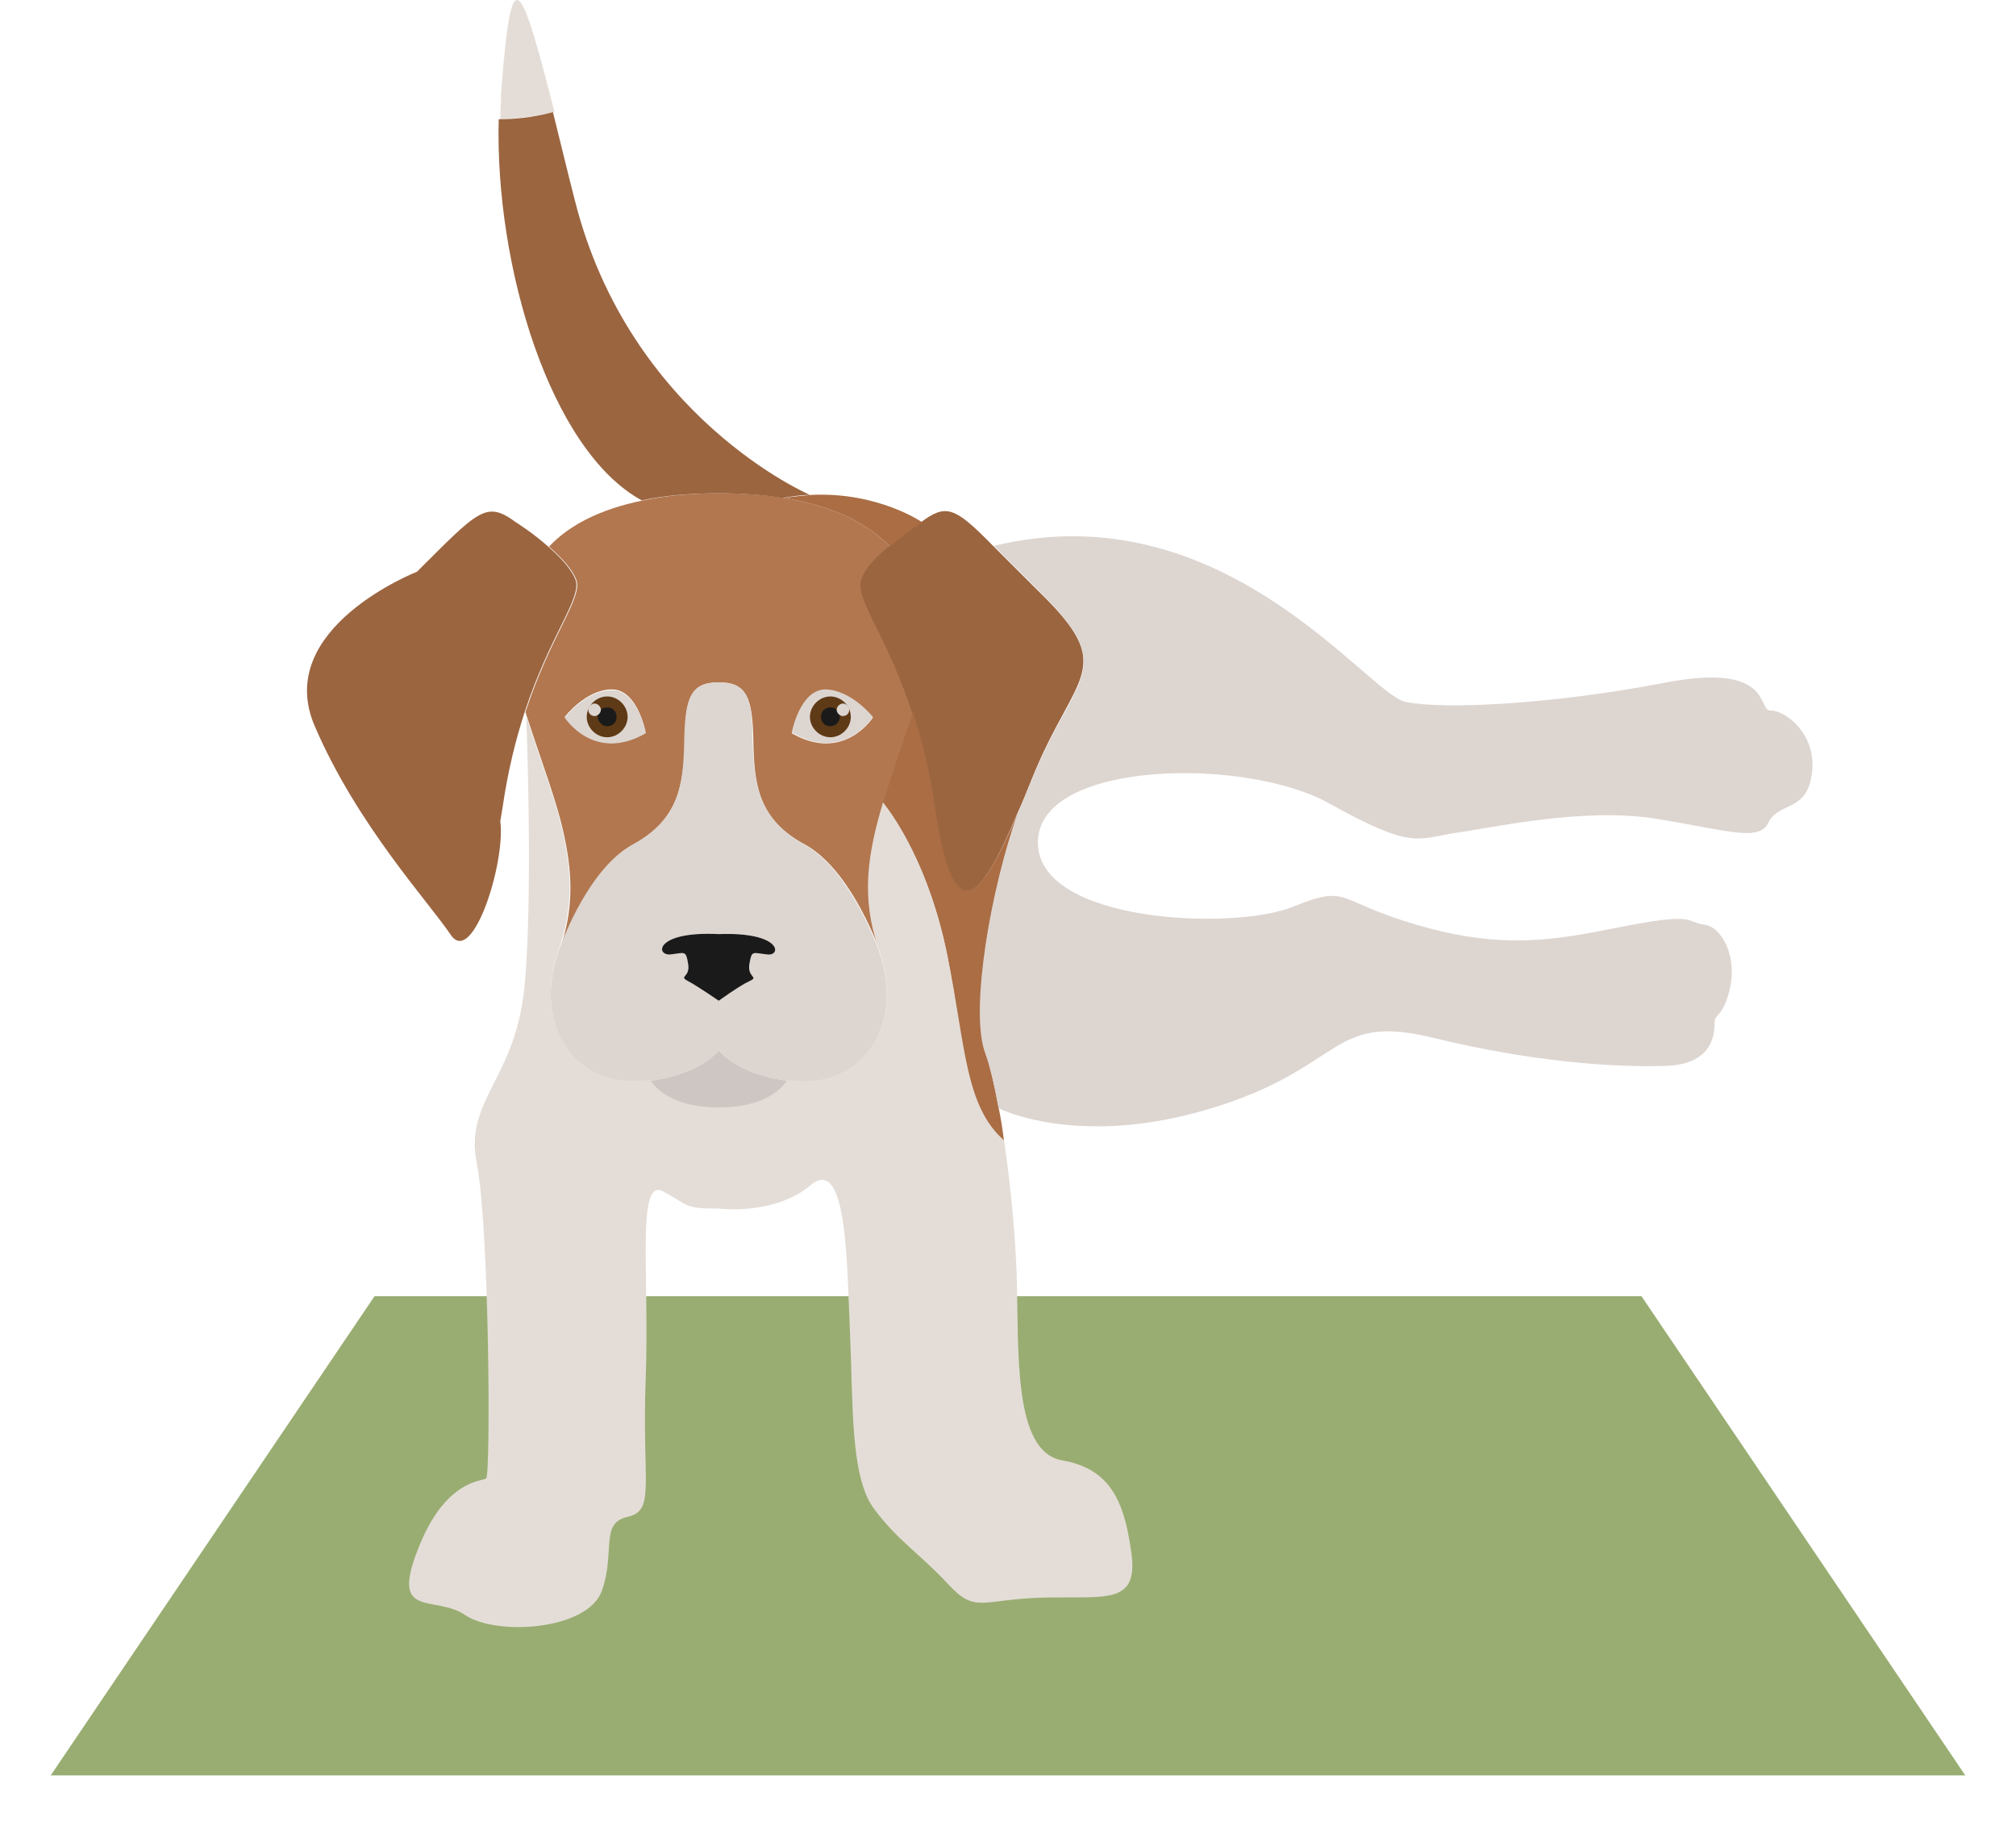<?xml version="1.0" encoding="UTF-8"?> <svg xmlns="http://www.w3.org/2000/svg" width="159" height="144" viewBox="0 0 159 144" fill="none"> <g filter="url(#filter0_d)"> <path d="M129.461 98.212H79.5H29.539L4 136H79.5H155L129.461 98.212Z" fill="#99AD72"></path> </g> <path d="M68.033 45.766C68.281 44.901 69.21 43.911 70.202 43.107C68.467 41.313 65.739 39.891 61.834 39.272C60.346 39.025 58.673 38.901 56.751 38.901C54.458 38.901 52.474 39.087 50.739 39.458C47.329 40.138 44.85 41.437 43.3 43.107C44.23 43.911 45.16 44.901 45.47 45.766C45.904 47.251 43.424 50.096 41.44 56.157C41.502 56.28 41.502 56.404 41.564 56.528C42.804 60.362 43.982 63.331 44.54 66.114C45.16 69.082 45.222 71.742 44.168 74.834C44.54 73.844 46.647 68.464 49.933 66.609C53.59 64.568 53.9 61.846 54.024 58.445C54.024 55.043 54.458 53.806 56.689 53.806C58.921 53.806 59.355 55.043 59.417 58.445C59.479 61.846 59.788 64.629 63.508 66.609C66.855 68.464 68.963 73.844 69.335 74.834C67.971 70.814 68.467 67.474 69.706 63.331C70.326 61.29 71.07 59.125 71.938 56.528C72 56.404 72 56.28 72.062 56.157C70.078 50.096 67.537 47.251 68.033 45.766ZM44.54 56.528C44.54 56.528 46.213 54.363 48.259 54.363C50.304 54.363 50.924 57.764 50.924 57.764C46.833 60.176 44.54 56.528 44.54 56.528ZM62.454 57.826C62.454 57.826 63.074 54.425 65.119 54.425C67.165 54.425 68.839 56.589 68.839 56.589C68.839 56.589 66.545 60.176 62.454 57.826Z" fill="#B2774F"></path> <path d="M69.334 75.02C69.334 75.02 69.334 74.958 69.272 74.834C68.9 73.845 66.793 68.464 63.445 66.609C59.788 64.568 59.478 61.846 59.354 58.445C59.354 55.043 58.92 53.806 56.689 53.806C54.457 53.806 54.023 55.043 53.962 58.445C53.9 61.846 53.59 64.629 49.87 66.609C46.523 68.464 44.477 73.845 44.106 74.834C44.044 74.958 44.044 75.02 44.044 75.02C41.936 81.081 45.593 85.657 50.366 85.286C50.676 85.286 50.986 85.224 51.296 85.224C55.387 84.668 56.689 82.812 56.689 82.812C56.689 82.812 57.991 84.668 62.082 85.224C62.392 85.286 62.702 85.286 63.011 85.286C67.784 85.657 71.442 81.081 69.334 75.02ZM60.532 75.267C59.354 75.143 59.292 74.896 59.106 76.009C58.92 77.123 59.912 76.999 59.106 77.37C58.3 77.741 56.689 78.916 56.689 78.916C56.689 78.916 55.077 77.803 54.271 77.37C53.466 76.937 54.457 77.123 54.271 76.009C54.085 74.896 54.023 75.143 52.846 75.267C51.668 75.329 51.73 73.412 56.689 73.659C61.648 73.474 61.648 75.391 60.532 75.267Z" fill="#DDD5D0"></path> <path d="M60.532 75.267C59.354 75.143 59.292 74.896 59.106 76.009C58.92 77.122 59.912 76.999 59.106 77.37C58.301 77.741 56.689 78.916 56.689 78.916C56.689 78.916 55.077 77.803 54.272 77.37C53.466 76.937 54.458 77.122 54.272 76.009C54.086 74.896 54.024 75.143 52.846 75.267C51.668 75.329 51.73 73.412 56.689 73.659C61.648 73.474 61.648 75.391 60.532 75.267Z" fill="#1A1A1A"></path> <path d="M81.361 61.475C80.989 62.403 80.617 63.331 80.245 64.135C77.393 70.876 75.162 73.845 73.674 63.64C73.24 60.733 72.62 58.259 71.939 56.218C69.955 50.096 67.475 47.313 67.909 45.766C68.157 44.901 69.087 43.911 70.079 43.107C71.319 42.056 72.62 41.19 72.62 41.19C74.604 39.706 75.286 39.953 78.261 42.983C79.191 43.911 80.369 45.086 81.856 46.57C88.303 52.817 84.77 52.941 81.361 61.475Z" fill="#9B6540"></path> <path d="M68.839 56.528C68.839 56.528 66.545 60.177 62.454 57.765C62.454 57.765 63.074 54.363 65.12 54.363C67.165 54.425 68.839 56.528 68.839 56.528Z" fill="#DDD5D0"></path> <path d="M62.082 85.224C62.082 85.224 61.028 87.389 56.689 87.389C52.288 87.389 51.296 85.224 51.296 85.224C55.387 84.668 56.689 82.812 56.689 82.812C56.689 82.812 57.99 84.668 62.082 85.224Z" fill="#CEC6C2"></path> <path d="M50.925 57.826C46.834 60.176 44.54 56.589 44.54 56.589C44.54 56.589 46.214 54.425 48.259 54.425C50.305 54.425 50.925 57.826 50.925 57.826Z" fill="#DDD5D0"></path> <path d="M46.275 56.528C46.275 55.662 47.019 54.92 47.887 54.92C48.755 54.92 49.499 55.662 49.499 56.528C49.499 57.394 48.755 58.136 47.887 58.136C47.019 58.136 46.275 57.394 46.275 56.528Z" fill="#5F3A16"></path> <path d="M47.144 56.528C47.144 56.095 47.453 55.785 47.887 55.785C48.321 55.785 48.631 56.095 48.631 56.528C48.631 56.961 48.321 57.27 47.887 57.27C47.516 57.27 47.144 56.899 47.144 56.528Z" fill="#1A1A1A"></path> <path d="M46.399 55.971C46.399 55.724 46.647 55.476 46.895 55.476C47.143 55.476 47.391 55.724 47.391 55.971C47.391 56.218 47.143 56.466 46.895 56.466C46.647 56.466 46.399 56.28 46.399 55.971Z" fill="#DDD5D0"></path> <path d="M67.103 56.528C67.103 55.662 66.359 54.92 65.492 54.92C64.624 54.92 63.88 55.662 63.88 56.528C63.88 57.394 64.624 58.136 65.492 58.136C66.359 58.136 67.103 57.394 67.103 56.528Z" fill="#5F3A16"></path> <path d="M66.236 56.528C66.236 56.095 65.926 55.785 65.492 55.785C65.058 55.785 64.748 56.095 64.748 56.528C64.748 56.961 65.058 57.27 65.492 57.27C65.926 57.27 66.236 56.899 66.236 56.528Z" fill="#1A1A1A"></path> <path d="M66.979 55.971C66.979 55.724 66.731 55.476 66.483 55.476C66.235 55.476 65.987 55.724 65.987 55.971C65.987 56.218 66.235 56.466 66.483 56.466C66.731 56.466 66.979 56.28 66.979 55.971Z" fill="#DDD5D0"></path> <path d="M78.757 87.327C78.943 88.193 79.067 89.059 79.191 89.986C76.091 87.327 76.091 82.503 74.728 75.453C73.302 68.34 70.512 64.444 69.644 63.331C70.264 61.29 71.008 59.125 71.876 56.528C71.938 56.404 71.938 56.28 72 56.157C72.682 58.197 73.302 60.671 73.736 63.578C75.223 73.783 77.393 70.814 80.306 64.073C78.199 70.01 76.587 79.287 77.703 82.75C78.075 84.049 78.447 85.595 78.757 87.327Z" fill="#AA6D44"></path> <path d="M82.29 125.981C77.393 126.105 76.96 127.28 74.79 124.93C72.62 122.58 70.761 121.466 68.901 118.931C67.042 116.395 67.29 110.581 67.042 105.201C66.794 99.882 66.856 91.038 63.942 93.45C61.091 95.862 56.752 95.305 56.752 95.305C53.838 95.305 54.396 95.058 52.289 93.945C50.181 92.831 51.235 100.439 50.925 108.726C50.615 116.952 51.731 119.116 49.499 119.611C47.268 120.106 48.569 122.394 47.454 125.486C46.276 128.579 39.086 129.012 36.668 127.342C34.251 125.734 30.779 127.713 32.949 122.208C35.056 116.704 37.97 116.828 38.342 116.58C38.714 116.333 38.59 96.666 37.598 91.718C36.606 86.709 40.697 85.101 41.379 77.679C42.061 70.319 41.503 56.466 41.503 56.466C42.743 60.3 43.92 63.269 44.478 66.052C45.098 69.021 45.16 71.68 44.106 74.772C44.044 74.896 44.044 74.958 44.044 74.958C41.937 81.019 45.594 85.595 50.367 85.224C50.677 85.224 50.987 85.162 51.297 85.162C51.297 85.162 52.351 87.327 56.69 87.327C61.029 87.327 62.083 85.162 62.083 85.162C62.393 85.224 62.703 85.224 63.012 85.224C67.785 85.595 71.443 81.019 69.335 74.958C69.335 74.958 69.335 74.896 69.273 74.772C67.909 70.752 68.405 67.413 69.645 63.269C70.513 64.382 73.302 68.278 74.728 75.391C76.154 82.441 76.092 87.203 79.191 89.925C79.687 93.326 80.059 97.099 80.183 100.439C80.369 106.623 79.873 114.478 83.778 115.158C87.621 115.838 88.675 118.436 89.233 122.456C89.791 126.6 87.187 125.857 82.29 125.981Z" fill="#E4DDD7"></path> <path d="M41.379 56.157C40.697 58.259 40.077 60.671 39.643 63.64C39.581 64.011 39.519 64.382 39.457 64.753C39.891 67.969 37.287 76.257 35.552 73.721C33.816 71.123 28.175 65.062 24.828 57.27C21.481 49.539 32.886 45.086 32.886 45.086C37.783 40.2 38.341 39.458 40.697 41.19C40.697 41.19 41.998 41.994 43.238 43.107C44.168 43.911 45.098 44.9 45.408 45.766C45.842 47.251 43.362 50.096 41.379 56.157Z" fill="#9B6540"></path> <path d="M142.913 60.919C142.541 64.073 140.309 63.207 139.504 64.815C138.76 66.423 136.404 65.495 130.639 64.568C124.937 63.64 117.87 65.248 114.771 65.681C111.671 66.176 111.362 66.98 104.791 63.331C98.22 59.682 81.98 59.929 81.856 66.361C81.732 72.793 97.353 73.412 102.002 71.494C106.589 69.639 105.163 71.123 112.353 73.102C119.482 75.082 123.821 73.845 128.78 72.917C133.739 71.989 132.995 72.731 134.421 72.917C135.846 73.103 136.962 75.453 136.466 77.803C135.97 80.153 135.226 79.967 135.226 80.586C135.226 81.266 135.288 83.925 131.383 84.049C127.478 84.173 121.093 83.802 112.973 81.823C104.853 79.844 106.093 84.173 95.555 87.389C85.017 90.605 78.757 87.389 78.757 87.389C78.447 85.657 78.075 84.049 77.641 82.874C76.525 79.473 78.137 70.134 80.244 64.197C80.616 63.331 80.988 62.465 81.36 61.537C84.769 53.064 88.302 52.879 81.98 46.632C80.492 45.148 79.314 43.973 78.385 43.045C96.485 38.654 107.828 54.734 110.866 55.353C113.903 55.971 122.395 55.538 131.135 53.868C139.876 52.137 138.574 56.033 139.628 56.033C140.681 55.971 143.285 57.765 142.913 60.919Z" fill="#DDD5D0"></path> <path d="M72.744 41.19C72.744 41.19 71.442 41.994 70.202 43.107C68.467 41.313 65.739 39.891 61.834 39.273C62.578 39.149 63.322 39.087 64.004 39.025C69.272 38.778 72.744 41.19 72.744 41.19Z" fill="#AA6D44"></path> <path d="M43.734 8.844C42.123 9.215 40.635 9.339 39.457 9.401C39.457 8.72 39.519 8.04 39.519 7.36C40.325 -3.216 40.945 -2.103 43.734 8.844Z" fill="#E4DDD7"></path> <path d="M63.88 39.025C63.198 39.025 62.454 39.149 61.71 39.273C60.222 39.025 58.549 38.901 56.627 38.901C54.334 38.901 52.35 39.087 50.615 39.458C43.362 35.5 39.023 20.904 39.333 9.401C40.511 9.401 41.998 9.277 43.61 8.844C44.106 10.823 44.664 13.174 45.346 15.833C49.685 32.964 63.88 39.025 63.88 39.025Z" fill="#9B6540"></path> <defs> <filter id="filter0_d" x="0" y="98.212" width="159" height="45.788" filterUnits="userSpaceOnUse" color-interpolation-filters="sRGB"> <feFlood flood-opacity="0" result="BackgroundImageFix"></feFlood> <feColorMatrix in="SourceAlpha" type="matrix" values="0 0 0 0 0 0 0 0 0 0 0 0 0 0 0 0 0 0 127 0"></feColorMatrix> <feOffset dy="4"></feOffset> <feGaussianBlur stdDeviation="2"></feGaussianBlur> <feColorMatrix type="matrix" values="0 0 0 0 0 0 0 0 0 0 0 0 0 0 0 0 0 0 0.25 0"></feColorMatrix> <feBlend mode="normal" in2="BackgroundImageFix" result="effect1_dropShadow"></feBlend> <feBlend mode="normal" in="SourceGraphic" in2="effect1_dropShadow" result="shape"></feBlend> </filter> </defs> </svg> 